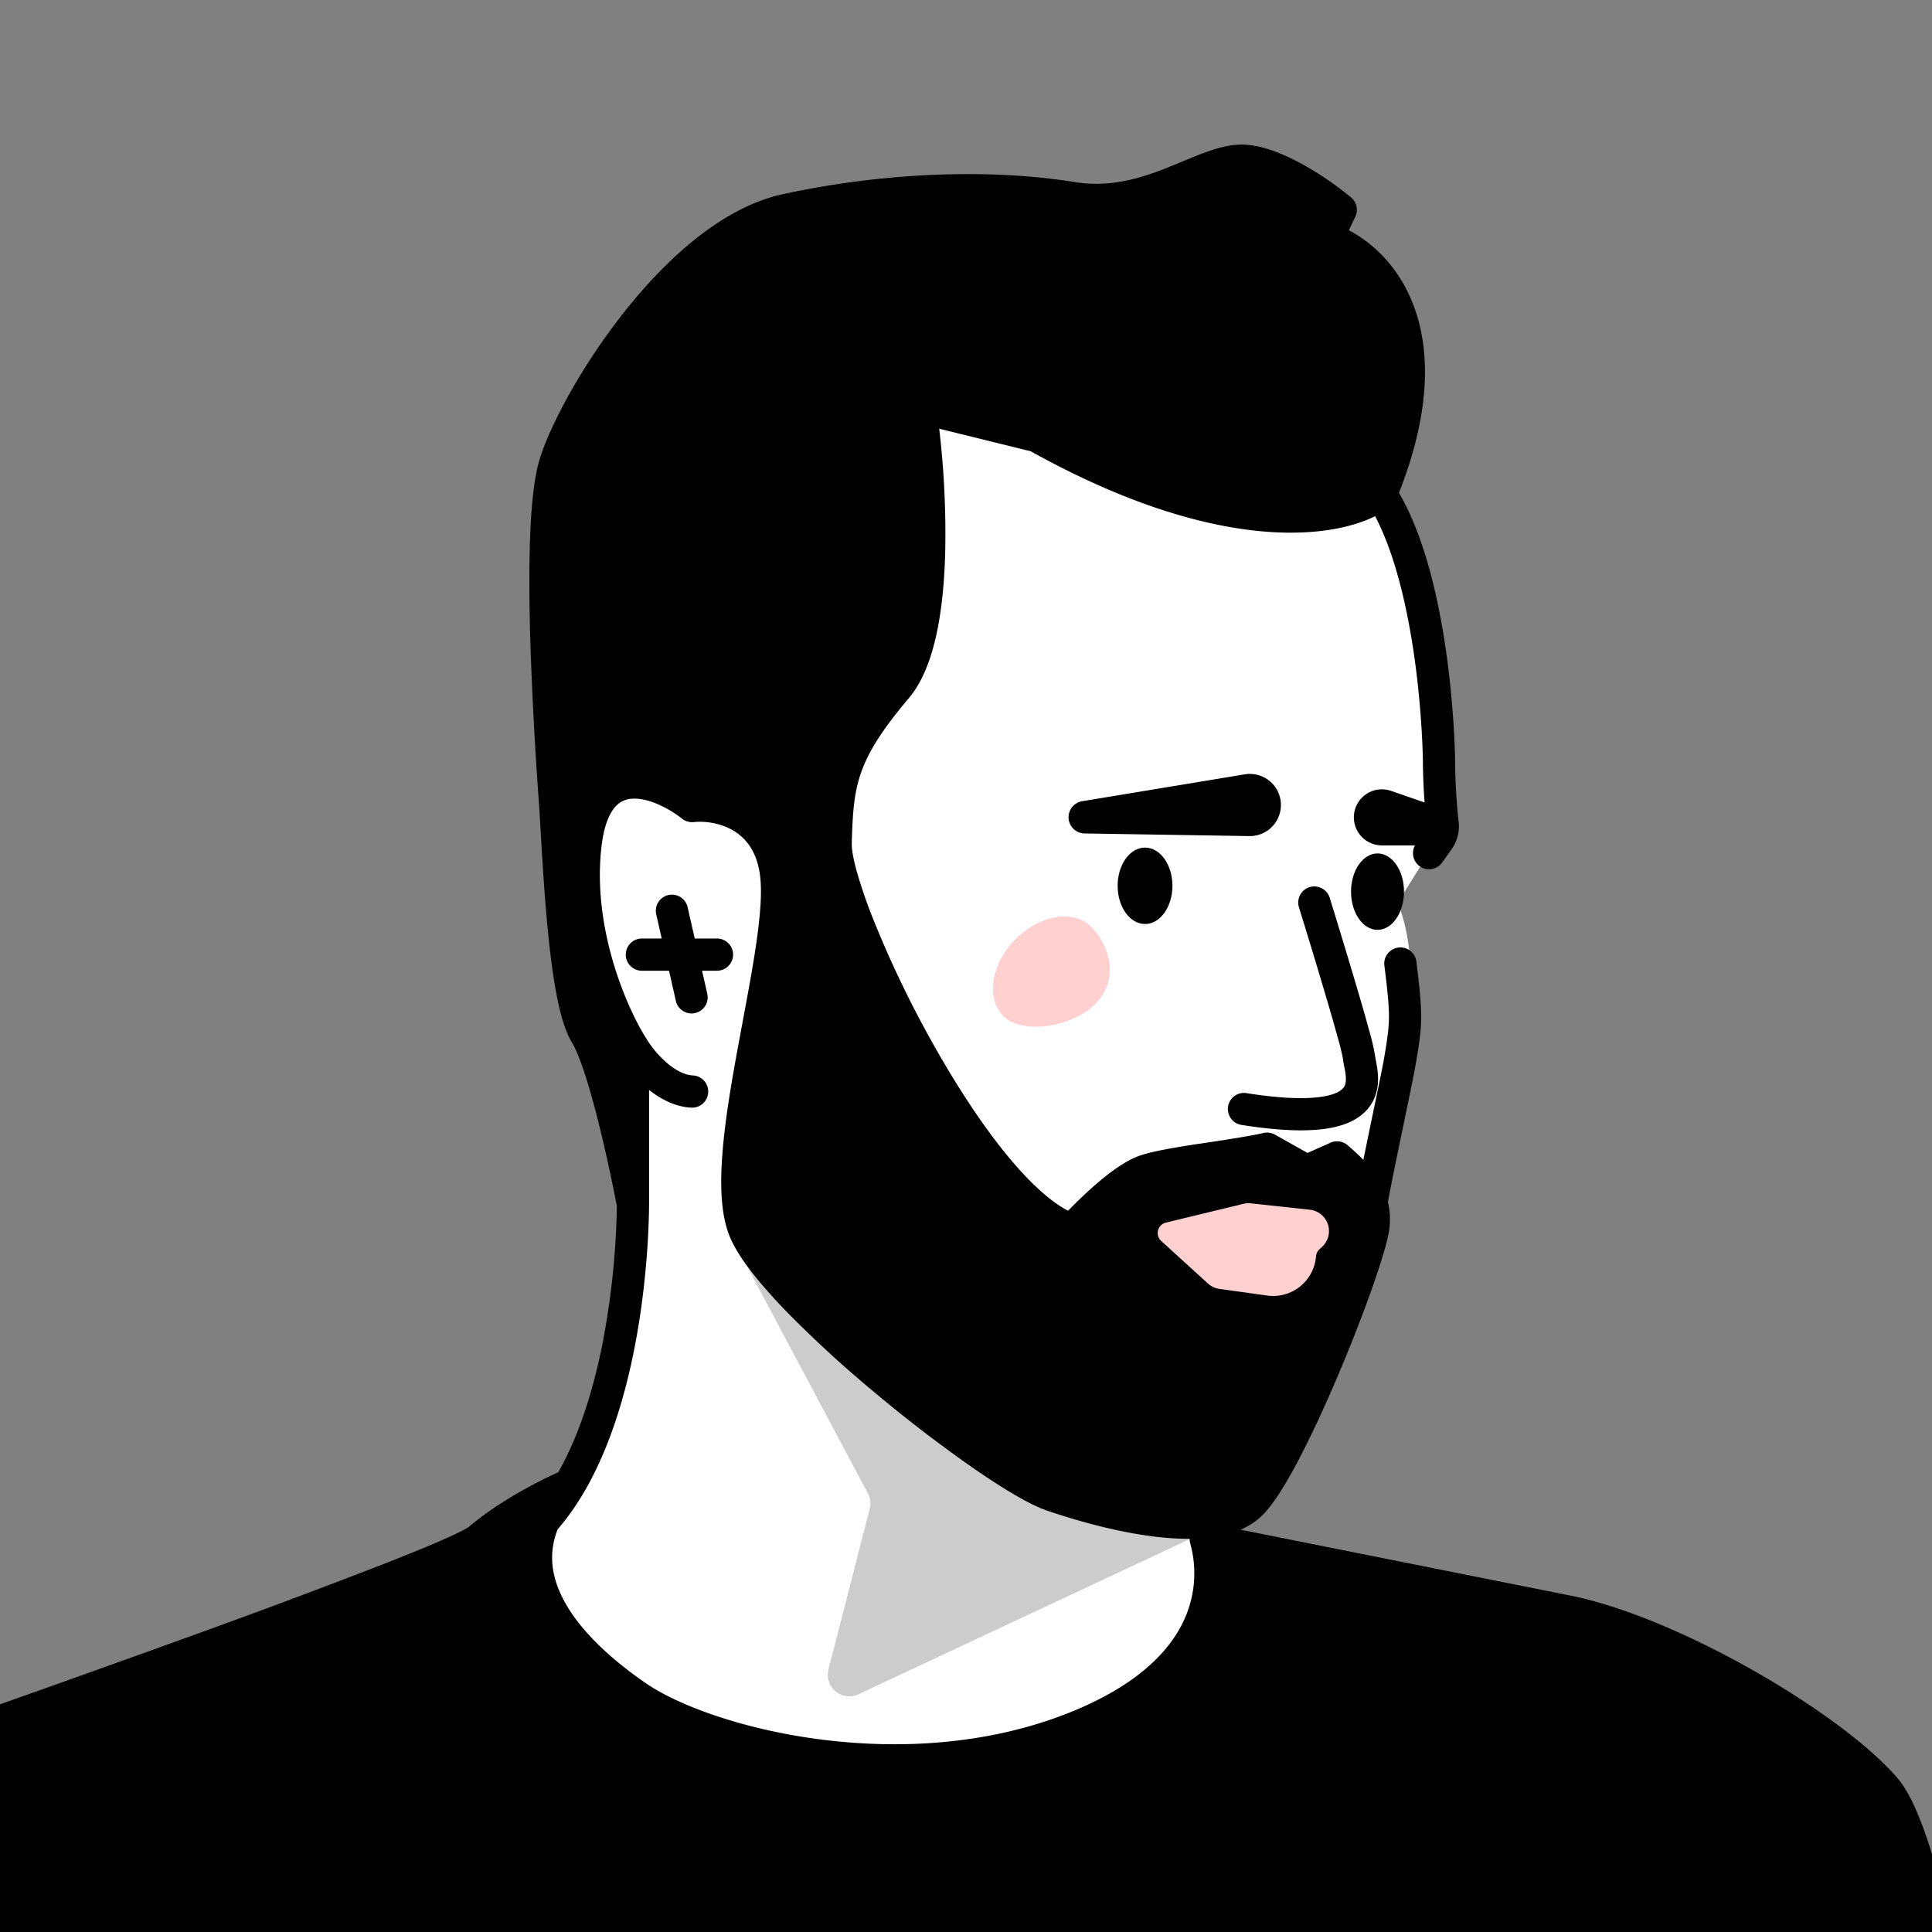 <svg xmlns="http://www.w3.org/2000/svg" width="45" height="45" fill="none"><rect width="100%" height="100%" fill="#808080" stroke="none"/><g clip-path="url(#a)"><path fill="#fff" d="M14.367 31.372c-.572 2.835-1.943 4.337-2.724 4.856a.276.276 0 0 0-.104.345l2.255 4.702a.25.25 0 0 0 .203.14l8.647.799a.25.25 0 0 0 .153-.036l6.549-3.982a.25.25 0 0 0 .107-.292l-1.162-3.519a.25.25 0 0 1 .027-.214l3.289-5.082a.245.245 0 0 0 .034-.079c.31-1.35.96-4.263 1.15-5.451.156-.979.005-1.812-.143-2.272a.58.58 0 0 1 .047-.483l.775-1.244a.25.25 0 0 0 .037-.133v-.61c.186-2.233-.755-5.637-1.288-7.18a.246.246 0 0 0-.167-.157L21.78 8.573a.25.25 0 0 0-.299.145l-3.04 7.322a.25.25 0 0 1-.168.146l-4.59 1.18a.25.25 0 0 0-.188.26l.359 5.022c.001.016.004.03.008.046.432 1.618 1.13 5.58.505 8.678Z"/><path fill="#000" d="M24.146 10.158c4.564 2.55 7.253 1.954 8.027 1.338 1.605-3.903-.17-5.587-1.26-5.942l.315-.669c-.485-.406-1.644-1.203-2.4-1.14-.944.078-2.163 1.14-3.855.865-1.692-.274-4.092-.275-6.65.275-2.557.551-4.918 4.407-5.39 5.902-.472 1.495-.078 6.846 0 7.987.08 1.14.197 4.485.709 5.311.409.661.904 2.925 1.101 3.974V24.4c-.472-.734-1.353-2.715-1.101-4.76.251-2.046 1.757-1.43 2.478-.866.604-.066 1.842.18 1.967 1.692.158 1.888-1.416 6.53-.747 8.183.669 1.653 5.784 5.705 7.16 6.177 1.378.472 3.778 1.063 4.643.197.866-.866 2.636-5.311 2.833-6.374.157-.85-.519-1.416-.833-1.692l-.709.315-.92-.518c-.814.184-2.314.33-2.85.518-.535.19-1.35.997-1.691 1.377-2.303-.792-5.548-7.593-5.508-9.01.039-1.416.118-2.085 1.416-3.62 1.039-1.227.8-4.865.55-6.53l2.715.669Z"/><path fill="#000" fill-rule="evenodd" d="M29.95 4.468c-.437-.238-.831-.371-1.09-.35-.18.015-.391.08-.658.183-.118.046-.24.097-.371.151l-.047.02c-.148.061-.305.126-.47.189-.66.25-1.46.472-2.401.32-1.644-.268-3.997-.27-6.51.271-1.146.247-2.306 1.259-3.263 2.463-.949 1.195-1.63 2.492-1.849 3.185-.101.32-.165.89-.193 1.62-.028.717-.02 1.553.004 2.382.045 1.543.15 3.05.196 3.712a47.06 47.06 0 0 1 .038.595c.085-.37.222-.666.412-.89a1.3 1.3 0 0 1 .933-.465c.576-.036 1.162.258 1.553.537a2.31 2.31 0 0 1 1.243.317c.507.306.912.855.984 1.727.044.521-.032 1.205-.147 1.932-.08.498-.18 1.037-.282 1.58l-.141.766c-.145.8-.27 1.578-.32 2.253-.05.69-.016 1.215.117 1.543.137.339.535.857 1.13 1.476a26.363 26.363 0 0 0 2.077 1.907c.76.634 1.54 1.229 2.213 1.694.686.474 1.225.786 1.514.886.676.231 1.591.487 2.433.582.422.047.81.051 1.132 0 .325-.053.551-.156.691-.296.171-.171.421-.563.713-1.12a26.55 26.55 0 0 0 .874-1.875c.577-1.356 1.052-2.697 1.142-3.182.095-.51-.223-.892-.534-1.182l-.486.216a.375.375 0 0 1-.336-.016l-.798-.448c-.343.07-.77.134-1.18.196l-.232.035c-.559.085-1.026.164-1.252.244-.194.068-.484.273-.797.546-.3.261-.578.547-.74.728a.375.375 0 0 1-.401.104c-.682-.235-1.373-.882-2.007-1.66-.646-.795-1.278-1.784-1.832-2.784a25.41 25.41 0 0 1-1.376-2.89c-.17-.432-.308-.83-.402-1.17-.091-.33-.15-.635-.144-.871.02-.706.048-1.281.256-1.879.21-.599.587-1.19 1.249-1.973.202-.238.365-.627.48-1.143a9.522 9.522 0 0 0 .19-1.727 20.213 20.213 0 0 0-.204-3.363.375.375 0 0 1 .46-.42l2.715.67c.033.008.064.02.093.037 2.245 1.254 4.005 1.72 5.278 1.809 1.188.082 1.927-.166 2.259-.385.735-1.836.666-3.099.339-3.922-.335-.843-.962-1.277-1.407-1.422a.375.375 0 0 1-.223-.516l.188-.4a6.813 6.813 0 0 0-.813-.527ZM13.71 23.08c.08.403.168.677.25.809.127.205.246.506.354.831l.054.166v-.378a7.962 7.962 0 0 1-.658-1.428Zm1.408 2.306c.26.206.597.393.984.413a.375.375 0 1 0 .037-.75c-.193-.009-.41-.121-.623-.307a2.421 2.421 0 0 1-.457-.544c-.444-.69-1.283-2.582-1.045-4.512.058-.47.182-.735.305-.88a.551.551 0 0 1 .41-.203c.359-.022.823.204 1.16.467a.38.38 0 0 0 .272.078c.24-.026.613.012.928.203.294.178.572.507.625 1.147.035.422-.026 1.027-.141 1.753-.077.487-.175 1.009-.275 1.546l-.145.783c-.145.803-.278 1.614-.33 2.333-.052.705-.032 1.38.17 1.878.196.487.689 1.095 1.284 1.715a27.146 27.146 0 0 0 2.138 1.963 32.65 32.65 0 0 0 2.267 1.735c.68.47 1.298.841 1.697.978.701.24 1.675.515 2.593.618.46.051.92.061 1.334-.005.41-.066.81-.213 1.102-.506.262-.262.558-.75.848-1.303.296-.566.61-1.246.9-1.928.573-1.35 1.082-2.762 1.189-3.34.194-1.046-.605-1.738-.918-2.01l-.037-.032a.375.375 0 0 0-.4-.06l-.536.238-.757-.426a.375.375 0 0 0-.266-.039c-.335.076-.793.145-1.266.217l-.237.035c-.528.081-1.08.17-1.388.279-.341.12-.726.413-1.04.687-.232.202-.45.416-.622.594-.426-.221-.923-.68-1.452-1.33-.609-.748-1.217-1.697-1.758-2.673a24.685 24.685 0 0 1-1.334-2.801 11.357 11.357 0 0 1-.377-1.095c-.088-.316-.12-.533-.118-.651.02-.71.05-1.178.216-1.653.165-.473.476-.983 1.112-1.735.317-.375.514-.902.64-1.465.126-.57.187-1.218.207-1.867a20.856 20.856 0 0 0-.138-2.946l2.132.526c2.298 1.277 4.15 1.781 5.547 1.878 1.393.097 2.365-.211 2.851-.6a.375.375 0 0 0 .114-.15c.827-2.013.807-3.514.382-4.582-.341-.858-.931-1.404-1.484-1.693l.15-.318a.375.375 0 0 0-.099-.447 7.528 7.528 0 0 0-1.16-.788c-.452-.246-1.016-.48-1.512-.439-.292.024-.587.123-.867.231-.127.05-.257.104-.387.158l-.047.02c-.147.06-.295.122-.448.18-.61.231-1.264.402-2.015.28-1.74-.283-4.188-.281-6.788.279-1.412.304-2.711 1.495-3.692 2.73-.989 1.245-1.724 2.622-1.977 3.425-.135.427-.2 1.087-.228 1.817-.028.742-.02 1.596.004 2.433a95.06 95.06 0 0 0 .198 3.741l.01.135.035.587c.035.6.082 1.412.157 2.196.052.546.118 1.09.206 1.554.084.447.196.874.365 1.146.077.125.174.355.28.673.103.31.207.678.306 1.064.192.752.36 1.552.459 2.072a18.49 18.49 0 0 1-.351 3.286c-.28 1.369-.762 2.767-1.566 3.718a.375.375 0 0 0 .572.484c.927-1.095 1.44-2.641 1.729-4.052.29-1.42.36-2.754.366-3.465v-2.678Z" clip-rule="evenodd"/><path fill="#000" d="M11.163 35.85c.661-.567 1.613-1.05 2.007-1.22-1.653 1.928 0 3.737 1.652 4.878 1.652 1.142 6.453 2.361 10.466.63 3.21-1.385 3.02-3.515 2.797-4.288l8.373 1.672c2.439.472 6.19 2.675 7.449 4.131 1.007 1.165 1.958 7.088 2.272 10.052l-20.695 1.338-28.249-1.652-2.321-9.522c5.14-1.77 15.588-5.453 16.249-6.02Z"/><path fill="#000" fill-rule="evenodd" d="M13.471 34.407a.375.375 0 0 1-.017.467c-.373.435-.541.841-.583 1.213-.042.373.04.744.222 1.111.37.75 1.132 1.443 1.942 2.002.76.525 2.309 1.101 4.18 1.328 1.862.226 3.995.098 5.924-.734 1.535-.663 2.206-1.478 2.487-2.17a2.592 2.592 0 0 0 .098-1.67.375.375 0 0 1 .434-.472l8.37 1.672h.002c1.276.247 2.864.938 4.28 1.738 1.412.799 2.709 1.739 3.38 2.516.163.187.305.447.434.739.13.297.257.65.377 1.04.24.783.467 1.739.67 2.743a67.46 67.46 0 0 1 .881 5.736.374.374 0 0 1-.348.413l-20.695 1.338a.373.373 0 0 1-.047 0l-28.249-1.652a.375.375 0 0 1-.342-.286l-2.321-9.521a.375.375 0 0 1 .242-.443 669.56 669.56 0 0 0 9.798-3.46 194.365 194.365 0 0 0 4.341-1.624c.575-.226 1.052-.42 1.404-.576a8.47 8.47 0 0 0 .422-.198 2.14 2.14 0 0 0 .162-.092c.702-.602 1.693-1.102 2.101-1.28a.375.375 0 0 1 .451.122Zm-1.253 1.15c-.282.173-.569.37-.81.577a1.674 1.674 0 0 1-.309.19 7.815 7.815 0 0 1-.462.217c-.366.162-.854.361-1.432.588a188.336 188.336 0 0 1-4.358 1.631 666.983 666.983 0 0 1-9.488 3.352l2.175 8.92 27.95 1.635 20.28-1.31a67.282 67.282 0 0 0-.829-5.279c-.2-.992-.42-1.92-.65-2.67a9 9 0 0 0-.347-.96c-.118-.266-.225-.446-.315-.55-.587-.679-1.795-1.568-3.183-2.353-1.384-.783-2.891-1.43-4.054-1.655h-.002l-7.83-1.565c.04.436.007.99-.233 1.58-.37.913-1.21 1.855-2.885 2.577-2.084.9-4.358 1.027-6.311.79-1.946-.235-3.624-.839-4.516-1.455-.843-.582-1.733-1.364-2.189-2.286-.231-.469-.356-.983-.294-1.528a2.45 2.45 0 0 1 .092-.447Z" clip-rule="evenodd"/><path fill="#FED1D0" d="m28.959 28.04-1.803.437a.25.25 0 0 0-.11.427l1.09.992a.5.5 0 0 0 .267.125l1.114.155a1 1 0 0 0 1.132-.882l.005-.04a.25.25 0 0 1 .08-.157l.058-.054a.5.5 0 0 0-.283-.866l-1.379-.149a.499.499 0 0 0-.171.012Z"/><path fill="#000" fill-rule="evenodd" d="M30.503 20.663c.198-.06.408.05.469.249.172.558.424 1.381.637 2.106.107.361.205.7.278.971a5.133 5.133 0 0 1 .156.694l.014.07c.014.077.032.179.038.29.013.22-.015.516-.229.775-.211.257-.55.412-1.009.475-.459.064-1.081.043-1.924-.089a.375.375 0 1 1 .117-.74c.807.126 1.348.136 1.704.086.357-.049.486-.151.533-.208.046-.055.067-.131.06-.255a1.549 1.549 0 0 0-.027-.196l-.008-.037a2.302 2.302 0 0 1-.03-.182 5.334 5.334 0 0 0-.118-.486 49.412 49.412 0 0 0-.274-.956c-.212-.72-.463-1.54-.635-2.098a.375.375 0 0 1 .248-.469Zm1.54-9.36a.375.375 0 0 1 .515.13c.621 1.04.95 2.516 1.126 3.755.178 1.252.208 2.32.208 2.584 0 .323.034.959.082 1.366a.91.91 0 0 1-.155.629l-.233.33a.375.375 0 0 1-.614-.43l.233-.331a.161.161 0 0 0 .024-.111 15.388 15.388 0 0 1-.087-1.453c0-.235-.029-1.267-.2-2.478-.175-1.222-.487-2.571-1.028-3.476a.375.375 0 0 1 .13-.515Zm-16.475 9.544a.375.375 0 0 1 .448.283l.458 2.017a.375.375 0 0 1-.732.166l-.457-2.017a.375.375 0 0 1 .283-.449Z" clip-rule="evenodd"/><path fill="#000" fill-rule="evenodd" d="M14.576 22.235c0-.207.168-.375.375-.375H16.7a.375.375 0 0 1 0 .75h-1.75a.375.375 0 0 1-.375-.375Z" clip-rule="evenodd"/><path fill="#000" d="m29.098 19.474-3.83-.061a.378.378 0 0 1-.056-.752l3.78-.625a.724.724 0 1 1 .106 1.438Zm3.089.218h1.356a.425.425 0 0 0 .14-.827l-1.282-.444a.653.653 0 1 0-.214 1.27Z"/><path fill="#000" fill-rule="evenodd" d="M32.57 22.07a.375.375 0 0 1 .42.326c.076.612.113.983.111 1.308-.002.33-.046.604-.114 1.012-.04.246-.153.785-.277 1.384l-.12.58c-.172.83-.329 1.62-.356 1.907a.375.375 0 1 1-.747-.07c.032-.34.202-1.183.368-1.988l.124-.601c.124-.593.23-1.105.269-1.335.068-.413.101-.631.103-.894.002-.27-.029-.594-.106-1.21a.375.375 0 0 1 .326-.418Z" clip-rule="evenodd"/><path fill="#000" d="m19.993 39.463 8.342-3.906h-1.53l-2.948-1.072-4.154-3.082-2.683-2.624 3.195 6.004a.5.5 0 0 1 .043.359l-.961 3.743a.5.5 0 0 0 .696.578Z" opacity=".2"/><path fill="#FED1D0" d="M23.383 23.681c-.421-.406-.31-1.206.25-1.786.56-.58 1.355-.722 1.776-.316.422.406.678 1.21.118 1.79-.56.58-1.723.718-2.144.312Z"/><path fill="#000" d="M27.308 20.632c0 .492-.286.89-.638.89-.353 0-.638-.398-.638-.89s.285-.89.638-.89c.352 0 .638.398.638.89Zm5.394.136c0 .492-.276.89-.617.89-.34 0-.617-.398-.617-.89s.277-.89.617-.89c.341 0 .617.398.617.89Z"/></g><defs><clipPath id="a"><path fill="#fff" d="M45 0H0v45h45z"/></clipPath></defs></svg>